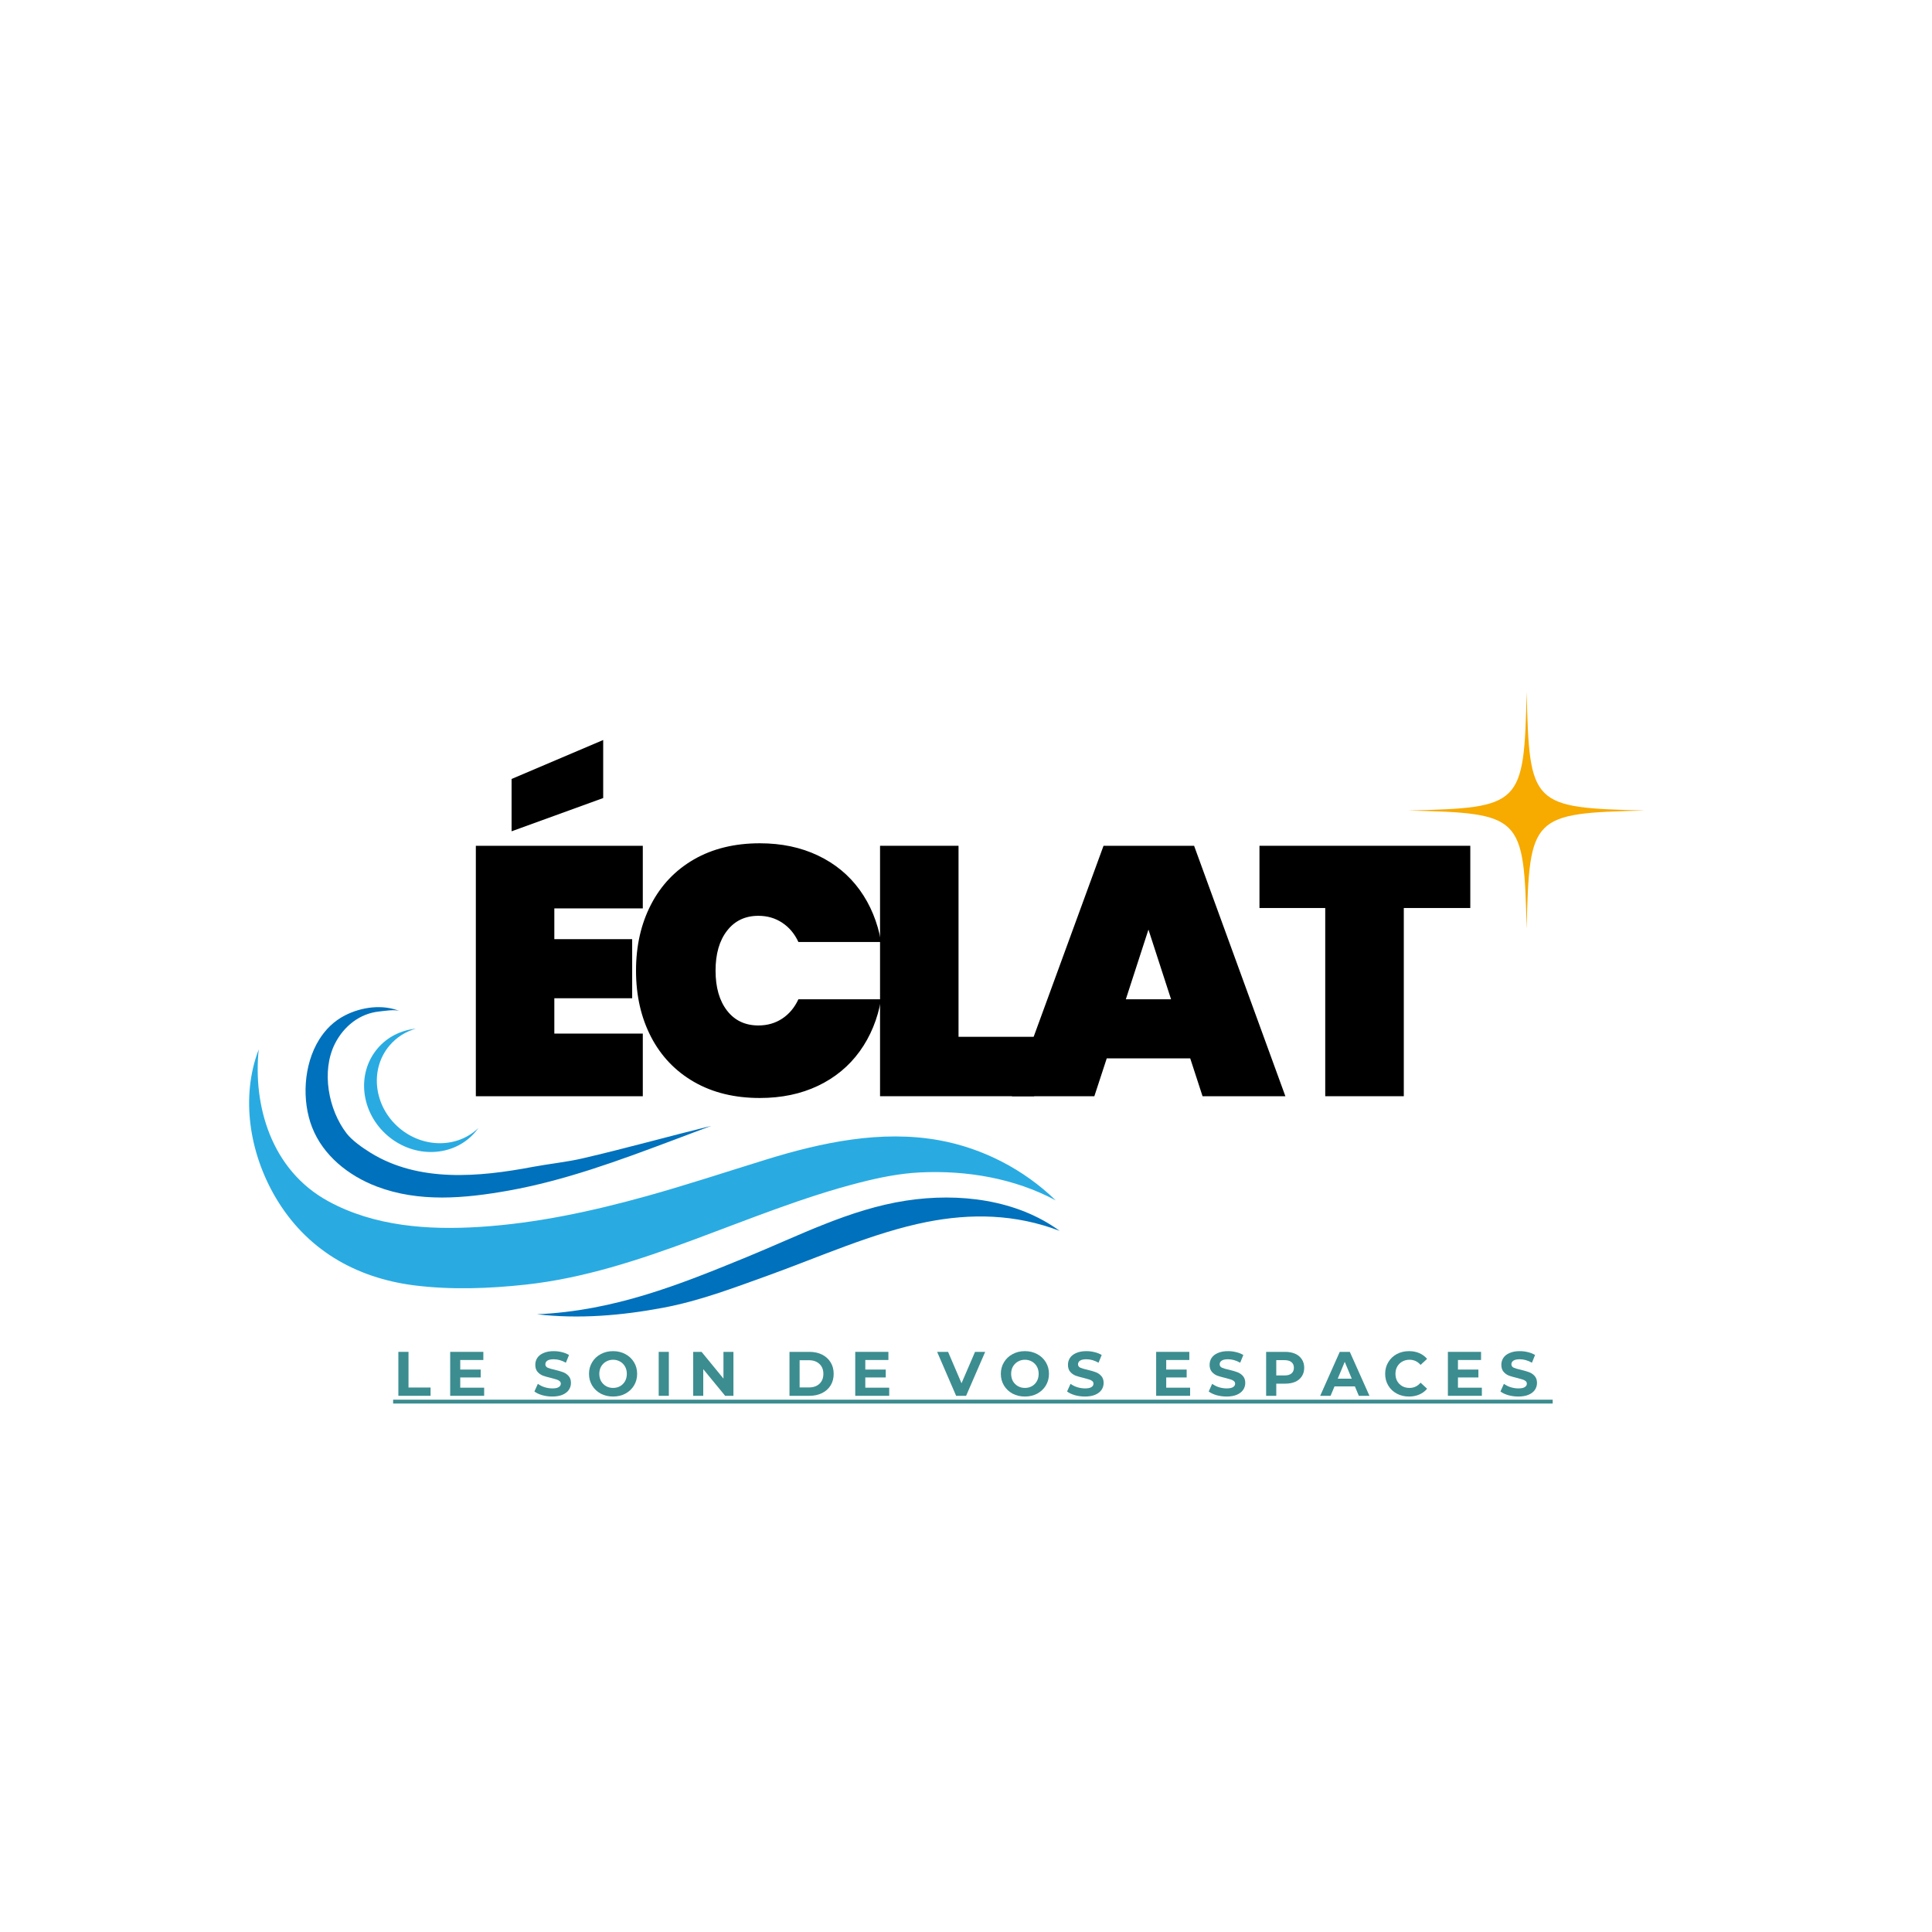 <svg xmlns="http://www.w3.org/2000/svg" xmlns:xlink="http://www.w3.org/1999/xlink" width="500" zoomAndPan="magnify" viewBox="0 0 375 375" height="500" preserveAspectRatio="xMidYMid meet" version="1.0"><defs><g></g><clipPath id="e8649a4cf0"><rect x="0" width="199" y="0" height="96"></rect></clipPath><clipPath id="d0300065b2"><path d="M 104 232.316 L 205.664 232.316 L 205.664 255.531 L 104 255.531 Z M 104 232.316" clip-rule="nonzero"></path></clipPath><clipPath id="5755014b01"><path d="M 273.32 134.316 L 319.07 134.316 L 319.07 180.066 L 273.32 180.066 Z M 273.32 134.316" clip-rule="nonzero"></path></clipPath></defs><g transform="matrix(1, 0, 0, 1, 88, 142)"><g clip-path="url(#e8649a4cf0)"><g fill="#000000" fill-opacity="1"><g transform="translate(0.923, 70.775)"><g><path d="M 18.672 -36.453 L 18.672 -30.484 L 33.781 -30.484 L 33.781 -19.016 L 18.672 -19.016 L 18.672 -12.156 L 35.844 -12.156 L 35.844 0 L 3.438 0 L 3.438 -48.609 L 35.844 -48.609 L 35.844 -36.453 Z M 28.156 -57.875 L 10.375 -51.422 L 10.375 -61.578 L 28.156 -69.141 Z M 28.156 -57.875"></path></g></g></g><g fill="#000000" fill-opacity="1"><g transform="translate(33.389, 70.775)"><g><path d="M 2.062 -24.375 C 2.062 -29.176 3.031 -33.453 4.969 -37.203 C 6.914 -40.961 9.695 -43.883 13.312 -45.969 C 16.938 -48.051 21.195 -49.094 26.094 -49.094 C 30.301 -49.094 34.062 -48.301 37.375 -46.719 C 40.695 -45.145 43.398 -42.914 45.484 -40.031 C 47.566 -37.145 48.953 -33.781 49.641 -29.938 L 33.578 -29.938 C 32.836 -31.539 31.789 -32.785 30.438 -33.672 C 29.094 -34.566 27.551 -35.016 25.812 -35.016 C 23.25 -35.016 21.223 -34.051 19.734 -32.125 C 18.242 -30.207 17.5 -27.625 17.5 -24.375 C 17.5 -21.125 18.242 -18.535 19.734 -16.609 C 21.223 -14.691 23.25 -13.734 25.812 -13.734 C 27.551 -13.734 29.094 -14.176 30.438 -15.062 C 31.789 -15.957 32.836 -17.207 33.578 -18.812 L 49.641 -18.812 C 48.953 -14.969 47.566 -11.602 45.484 -8.719 C 43.398 -5.832 40.695 -3.598 37.375 -2.016 C 34.062 -0.441 30.301 0.344 26.094 0.344 C 21.195 0.344 16.938 -0.695 13.312 -2.781 C 9.695 -4.863 6.914 -7.781 4.969 -11.531 C 3.031 -15.281 2.062 -19.562 2.062 -24.375 Z M 2.062 -24.375"></path></g></g></g><g fill="#000000" fill-opacity="1"><g transform="translate(79.378, 70.775)"><g><path d="M 18.672 -11.531 L 33.359 -11.531 L 33.359 0 L 3.438 0 L 3.438 -48.609 L 18.672 -48.609 Z M 18.672 -11.531"></path></g></g></g><g fill="#000000" fill-opacity="1"><g transform="translate(108.413, 70.775)"><g><path d="M 34.609 -7.344 L 18.406 -7.344 L 16 0 L 0 0 L 17.781 -48.609 L 35.359 -48.609 L 53.078 0 L 37 0 Z M 30.891 -18.812 L 26.5 -32.344 L 22.109 -18.812 Z M 30.891 -18.812"></path></g></g></g><g fill="#000000" fill-opacity="1"><g transform="translate(155.774, 70.775)"><g><path d="M 41.609 -48.609 L 41.609 -36.531 L 28.703 -36.531 L 28.703 0 L 13.453 0 L 13.453 -36.531 L 0.688 -36.531 L 0.688 -48.609 Z M 41.609 -48.609"></path></g></g></g></g></g><path fill="#29abe2" d="M 50.219 203.684 C 49.098 214.477 52.559 227.059 63.695 233.148 C 72.648 238.043 83.086 238.773 93.07 238.145 C 104.066 237.449 114.887 235.117 125.48 232.172 C 133.25 230.012 140.914 227.477 148.617 225.098 C 159.527 221.723 171.094 219.285 182.332 221.332 C 190.781 222.871 198.742 227 204.914 232.988 C 196.898 228.691 187.609 227.133 178.59 227.566 C 174.621 227.758 170.703 228.555 166.855 229.539 C 144.895 235.156 124.492 246.918 101.961 249.352 C 94.875 250.117 87.562 250.383 80.477 249.496 C 68.934 248.051 59.328 242.449 53.402 232.27 C 48.418 223.707 46.68 212.945 50.219 203.684" fill-opacity="1" fill-rule="nonzero"></path><g clip-path="url(#d0300065b2)"><path fill="#0071bc" d="M 144.824 244.043 C 155.102 239.836 164.906 234.723 175.879 233.039 C 186.141 231.469 197.344 232.828 205.668 238.906 C 197.07 235.621 188.438 235.492 179.863 237.188 C 169.484 239.246 158.855 244.062 148.895 247.641 C 142.102 250.078 135.766 252.508 128.676 253.84 C 120.629 255.348 112.355 256.051 104.227 255.098 C 119.277 254.434 131.902 249.34 144.824 244.043" fill-opacity="1" fill-rule="nonzero"></path></g><path fill="#0071bc" d="M 61.941 201.797 C 63.16 199.836 64.812 198.191 66.93 197.102 C 70.125 195.457 74.242 194.875 77.633 196.27 C 76.645 195.863 74.668 196.223 73.621 196.328 C 69.812 196.711 66.715 199.203 65.004 202.594 C 62.332 207.906 63.727 215.383 67.266 219.98 C 68.344 221.383 70.371 222.785 71.871 223.719 C 81.289 229.574 93.016 228.461 103.426 226.488 C 106.402 225.926 110.059 225.543 113.008 224.855 C 121.602 222.863 129.5 220.633 138.062 218.527 C 138.062 218.527 134.984 219.684 134.332 219.926 C 133.035 220.414 131.738 220.902 130.441 221.391 C 120.074 225.285 109.637 229.141 98.699 231.098 C 90.215 232.613 81.344 233.43 73.109 230.293 C 67.629 228.203 62.711 224.277 60.578 218.805 C 58.57 213.656 58.883 206.727 61.941 201.797" fill-opacity="1" fill-rule="nonzero"></path><path fill="#29abe2" d="M 77.477 218.926 C 72.527 214.699 71.695 207.539 75.617 202.926 C 76.988 201.309 78.762 200.219 80.699 199.668 C 77.871 199.957 75.207 201.242 73.285 203.504 C 69.133 208.391 70.016 215.98 75.258 220.453 C 80.5 224.93 88.117 224.594 92.27 219.703 C 92.484 219.449 92.688 219.188 92.879 218.922 C 88.852 222.852 82.16 222.922 77.477 218.926" fill-opacity="1" fill-rule="nonzero"></path><g clip-path="url(#5755014b01)"><path fill="#f7aa00" d="M 319.324 157.32 C 297.281 157.848 296.852 158.277 296.32 180.324 C 295.793 158.277 295.363 157.848 273.32 157.32 C 295.363 156.789 295.793 156.363 296.324 134.316 C 296.852 156.363 297.281 156.789 319.324 157.32 Z M 319.324 157.32" fill-opacity="1" fill-rule="nonzero"></path></g><path fill="#3c8d90" d="M 76.305 271.676 L 301.375 271.676 L 301.375 272.426 L 76.305 272.426 Z M 76.305 271.676" fill-opacity="1" fill-rule="nonzero"></path><g fill="#3c8d90" fill-opacity="1"><g transform="translate(76.306, 270.926)"><g><path d="M 1.016 -8.531 L 2.984 -8.531 L 2.984 -1.609 L 7.266 -1.609 L 7.266 0 L 1.016 0 Z M 1.016 -8.531"></path></g></g></g><g fill="#3c8d90" fill-opacity="1"><g transform="translate(86.364, 270.926)"><g><path d="M 7.609 -1.578 L 7.609 0 L 1.016 0 L 1.016 -8.531 L 7.453 -8.531 L 7.453 -6.953 L 2.969 -6.953 L 2.969 -5.094 L 6.938 -5.094 L 6.938 -3.562 L 2.969 -3.562 L 2.969 -1.578 Z M 7.609 -1.578"></path></g></g></g><g fill="#3c8d90" fill-opacity="1"><g transform="translate(97.238, 270.926)"><g></g></g></g><g fill="#3c8d90" fill-opacity="1"><g transform="translate(103.384, 270.926)"><g><path d="M 3.812 0.141 C 3.133 0.141 2.477 0.051 1.844 -0.125 C 1.219 -0.312 0.719 -0.551 0.344 -0.844 L 1.016 -2.328 C 1.379 -2.055 1.812 -1.836 2.312 -1.672 C 2.82 -1.516 3.328 -1.438 3.828 -1.438 C 4.391 -1.438 4.801 -1.52 5.062 -1.688 C 5.332 -1.852 5.469 -2.078 5.469 -2.359 C 5.469 -2.555 5.391 -2.723 5.234 -2.859 C 5.078 -2.992 4.875 -3.098 4.625 -3.172 C 4.375 -3.254 4.039 -3.348 3.625 -3.453 C 2.969 -3.609 2.43 -3.758 2.016 -3.906 C 1.609 -4.062 1.254 -4.312 0.953 -4.656 C 0.66 -5 0.516 -5.453 0.516 -6.016 C 0.516 -6.516 0.645 -6.961 0.906 -7.359 C 1.176 -7.766 1.582 -8.082 2.125 -8.312 C 2.664 -8.551 3.328 -8.672 4.109 -8.672 C 4.648 -8.672 5.18 -8.602 5.703 -8.469 C 6.223 -8.344 6.676 -8.16 7.062 -7.922 L 6.453 -6.422 C 5.672 -6.867 4.883 -7.094 4.094 -7.094 C 3.539 -7.094 3.129 -7.004 2.859 -6.828 C 2.598 -6.648 2.469 -6.414 2.469 -6.125 C 2.469 -5.82 2.617 -5.598 2.922 -5.453 C 3.234 -5.316 3.703 -5.18 4.328 -5.047 C 4.973 -4.891 5.504 -4.734 5.922 -4.578 C 6.336 -4.422 6.691 -4.176 6.984 -3.844 C 7.285 -3.508 7.438 -3.062 7.438 -2.5 C 7.438 -2.008 7.301 -1.562 7.031 -1.156 C 6.758 -0.758 6.348 -0.441 5.797 -0.203 C 5.254 0.023 4.594 0.141 3.812 0.141 Z M 3.812 0.141"></path></g></g></g><g fill="#3c8d90" fill-opacity="1"><g transform="translate(113.856, 270.926)"><g><path d="M 5.141 0.141 C 4.254 0.141 3.457 -0.047 2.75 -0.422 C 2.039 -0.805 1.484 -1.332 1.078 -2 C 0.672 -2.676 0.469 -3.43 0.469 -4.266 C 0.469 -5.098 0.672 -5.848 1.078 -6.516 C 1.484 -7.191 2.039 -7.719 2.75 -8.094 C 3.457 -8.477 4.254 -8.672 5.141 -8.672 C 6.023 -8.672 6.82 -8.477 7.531 -8.094 C 8.238 -7.719 8.797 -7.191 9.203 -6.516 C 9.609 -5.848 9.812 -5.098 9.812 -4.266 C 9.812 -3.43 9.609 -2.676 9.203 -2 C 8.797 -1.332 8.238 -0.805 7.531 -0.422 C 6.82 -0.047 6.023 0.141 5.141 0.141 Z M 5.141 -1.531 C 5.648 -1.531 6.109 -1.645 6.516 -1.875 C 6.922 -2.113 7.238 -2.438 7.469 -2.844 C 7.695 -3.258 7.812 -3.734 7.812 -4.266 C 7.812 -4.797 7.695 -5.266 7.469 -5.672 C 7.238 -6.086 6.922 -6.41 6.516 -6.641 C 6.109 -6.879 5.648 -7 5.141 -7 C 4.641 -7 4.188 -6.879 3.781 -6.641 C 3.375 -6.41 3.051 -6.086 2.812 -5.672 C 2.582 -5.266 2.469 -4.797 2.469 -4.266 C 2.469 -3.734 2.582 -3.258 2.812 -2.844 C 3.051 -2.438 3.375 -2.113 3.781 -1.875 C 4.188 -1.645 4.641 -1.531 5.141 -1.531 Z M 5.141 -1.531"></path></g></g></g><g fill="#3c8d90" fill-opacity="1"><g transform="translate(126.838, 270.926)"><g><path d="M 1.016 -8.531 L 2.984 -8.531 L 2.984 0 L 1.016 0 Z M 1.016 -8.531"></path></g></g></g><g fill="#3c8d90" fill-opacity="1"><g transform="translate(133.532, 270.926)"><g><path d="M 8.828 -8.531 L 8.828 0 L 7.219 0 L 2.969 -5.172 L 2.969 0 L 1.016 0 L 1.016 -8.531 L 2.641 -8.531 L 6.891 -3.344 L 6.891 -8.531 Z M 8.828 -8.531"></path></g></g></g><g fill="#3c8d90" fill-opacity="1"><g transform="translate(146.076, 270.926)"><g></g></g></g><g fill="#3c8d90" fill-opacity="1"><g transform="translate(152.222, 270.926)"><g><path d="M 1.016 -8.531 L 4.891 -8.531 C 5.816 -8.531 6.633 -8.352 7.344 -8 C 8.051 -7.645 8.602 -7.145 9 -6.5 C 9.395 -5.863 9.594 -5.117 9.594 -4.266 C 9.594 -3.41 9.395 -2.66 9 -2.016 C 8.602 -1.379 8.051 -0.883 7.344 -0.531 C 6.633 -0.176 5.816 0 4.891 0 L 1.016 0 Z M 4.797 -1.625 C 5.641 -1.625 6.316 -1.859 6.828 -2.328 C 7.336 -2.805 7.594 -3.453 7.594 -4.266 C 7.594 -5.078 7.336 -5.719 6.828 -6.188 C 6.316 -6.664 5.641 -6.906 4.797 -6.906 L 2.984 -6.906 L 2.984 -1.625 Z M 4.797 -1.625"></path></g></g></g><g fill="#3c8d90" fill-opacity="1"><g transform="translate(164.985, 270.926)"><g><path d="M 7.609 -1.578 L 7.609 0 L 1.016 0 L 1.016 -8.531 L 7.453 -8.531 L 7.453 -6.953 L 2.969 -6.953 L 2.969 -5.094 L 6.938 -5.094 L 6.938 -3.562 L 2.969 -3.562 L 2.969 -1.578 Z M 7.609 -1.578"></path></g></g></g><g fill="#3c8d90" fill-opacity="1"><g transform="translate(175.859, 270.926)"><g></g></g></g><g fill="#3c8d90" fill-opacity="1"><g transform="translate(182.005, 270.926)"><g><path d="M 9.219 -8.531 L 5.516 0 L 3.578 0 L -0.109 -8.531 L 2.016 -8.531 L 4.625 -2.438 L 7.25 -8.531 Z M 9.219 -8.531"></path></g></g></g><g fill="#3c8d90" fill-opacity="1"><g transform="translate(193.793, 270.926)"><g><path d="M 5.141 0.141 C 4.254 0.141 3.457 -0.047 2.75 -0.422 C 2.039 -0.805 1.484 -1.332 1.078 -2 C 0.672 -2.676 0.469 -3.43 0.469 -4.266 C 0.469 -5.098 0.672 -5.848 1.078 -6.516 C 1.484 -7.191 2.039 -7.719 2.75 -8.094 C 3.457 -8.477 4.254 -8.672 5.141 -8.672 C 6.023 -8.672 6.82 -8.477 7.531 -8.094 C 8.238 -7.719 8.797 -7.191 9.203 -6.516 C 9.609 -5.848 9.812 -5.098 9.812 -4.266 C 9.812 -3.43 9.609 -2.676 9.203 -2 C 8.797 -1.332 8.238 -0.805 7.531 -0.422 C 6.82 -0.047 6.023 0.141 5.141 0.141 Z M 5.141 -1.531 C 5.648 -1.531 6.109 -1.645 6.516 -1.875 C 6.922 -2.113 7.238 -2.438 7.469 -2.844 C 7.695 -3.258 7.812 -3.734 7.812 -4.266 C 7.812 -4.797 7.695 -5.266 7.469 -5.672 C 7.238 -6.086 6.922 -6.41 6.516 -6.641 C 6.109 -6.879 5.648 -7 5.141 -7 C 4.641 -7 4.188 -6.879 3.781 -6.641 C 3.375 -6.41 3.051 -6.086 2.812 -5.672 C 2.582 -5.266 2.469 -4.797 2.469 -4.266 C 2.469 -3.734 2.582 -3.258 2.812 -2.844 C 3.051 -2.438 3.375 -2.113 3.781 -1.875 C 4.188 -1.645 4.641 -1.531 5.141 -1.531 Z M 5.141 -1.531"></path></g></g></g><g fill="#3c8d90" fill-opacity="1"><g transform="translate(206.776, 270.926)"><g><path d="M 3.812 0.141 C 3.133 0.141 2.477 0.051 1.844 -0.125 C 1.219 -0.312 0.719 -0.551 0.344 -0.844 L 1.016 -2.328 C 1.379 -2.055 1.812 -1.836 2.312 -1.672 C 2.82 -1.516 3.328 -1.438 3.828 -1.438 C 4.391 -1.438 4.801 -1.52 5.062 -1.688 C 5.332 -1.852 5.469 -2.078 5.469 -2.359 C 5.469 -2.555 5.391 -2.723 5.234 -2.859 C 5.078 -2.992 4.875 -3.098 4.625 -3.172 C 4.375 -3.254 4.039 -3.348 3.625 -3.453 C 2.969 -3.609 2.43 -3.758 2.016 -3.906 C 1.609 -4.062 1.254 -4.312 0.953 -4.656 C 0.66 -5 0.516 -5.453 0.516 -6.016 C 0.516 -6.516 0.645 -6.961 0.906 -7.359 C 1.176 -7.766 1.582 -8.082 2.125 -8.312 C 2.664 -8.551 3.328 -8.672 4.109 -8.672 C 4.648 -8.672 5.18 -8.602 5.703 -8.469 C 6.223 -8.344 6.676 -8.16 7.062 -7.922 L 6.453 -6.422 C 5.672 -6.867 4.883 -7.094 4.094 -7.094 C 3.539 -7.094 3.129 -7.004 2.859 -6.828 C 2.598 -6.648 2.469 -6.414 2.469 -6.125 C 2.469 -5.82 2.617 -5.598 2.922 -5.453 C 3.234 -5.316 3.703 -5.18 4.328 -5.047 C 4.973 -4.891 5.504 -4.734 5.922 -4.578 C 6.336 -4.422 6.691 -4.176 6.984 -3.844 C 7.285 -3.508 7.438 -3.062 7.438 -2.5 C 7.438 -2.008 7.301 -1.562 7.031 -1.156 C 6.758 -0.758 6.348 -0.441 5.797 -0.203 C 5.254 0.023 4.594 0.141 3.812 0.141 Z M 3.812 0.141"></path></g></g></g><g fill="#3c8d90" fill-opacity="1"><g transform="translate(217.248, 270.926)"><g></g></g></g><g fill="#3c8d90" fill-opacity="1"><g transform="translate(223.393, 270.926)"><g><path d="M 7.609 -1.578 L 7.609 0 L 1.016 0 L 1.016 -8.531 L 7.453 -8.531 L 7.453 -6.953 L 2.969 -6.953 L 2.969 -5.094 L 6.938 -5.094 L 6.938 -3.562 L 2.969 -3.562 L 2.969 -1.578 Z M 7.609 -1.578"></path></g></g></g><g fill="#3c8d90" fill-opacity="1"><g transform="translate(234.267, 270.926)"><g><path d="M 3.812 0.141 C 3.133 0.141 2.477 0.051 1.844 -0.125 C 1.219 -0.312 0.719 -0.551 0.344 -0.844 L 1.016 -2.328 C 1.379 -2.055 1.812 -1.836 2.312 -1.672 C 2.82 -1.516 3.328 -1.438 3.828 -1.438 C 4.391 -1.438 4.801 -1.52 5.062 -1.688 C 5.332 -1.852 5.469 -2.078 5.469 -2.359 C 5.469 -2.555 5.391 -2.723 5.234 -2.859 C 5.078 -2.992 4.875 -3.098 4.625 -3.172 C 4.375 -3.254 4.039 -3.348 3.625 -3.453 C 2.969 -3.609 2.43 -3.758 2.016 -3.906 C 1.609 -4.062 1.254 -4.312 0.953 -4.656 C 0.66 -5 0.516 -5.453 0.516 -6.016 C 0.516 -6.516 0.645 -6.961 0.906 -7.359 C 1.176 -7.766 1.582 -8.082 2.125 -8.312 C 2.664 -8.551 3.328 -8.672 4.109 -8.672 C 4.648 -8.672 5.18 -8.602 5.703 -8.469 C 6.223 -8.344 6.676 -8.16 7.062 -7.922 L 6.453 -6.422 C 5.672 -6.867 4.883 -7.094 4.094 -7.094 C 3.539 -7.094 3.129 -7.004 2.859 -6.828 C 2.598 -6.648 2.469 -6.414 2.469 -6.125 C 2.469 -5.82 2.617 -5.598 2.922 -5.453 C 3.234 -5.316 3.703 -5.18 4.328 -5.047 C 4.973 -4.891 5.504 -4.734 5.922 -4.578 C 6.336 -4.422 6.691 -4.176 6.984 -3.844 C 7.285 -3.508 7.438 -3.062 7.438 -2.5 C 7.438 -2.008 7.301 -1.562 7.031 -1.156 C 6.758 -0.758 6.348 -0.441 5.797 -0.203 C 5.254 0.023 4.594 0.141 3.812 0.141 Z M 3.812 0.141"></path></g></g></g><g fill="#3c8d90" fill-opacity="1"><g transform="translate(244.739, 270.926)"><g><path d="M 4.703 -8.531 C 5.461 -8.531 6.117 -8.406 6.672 -8.156 C 7.223 -7.906 7.648 -7.547 7.953 -7.078 C 8.254 -6.617 8.406 -6.07 8.406 -5.438 C 8.406 -4.812 8.254 -4.266 7.953 -3.797 C 7.648 -3.328 7.223 -2.969 6.672 -2.719 C 6.117 -2.477 5.461 -2.359 4.703 -2.359 L 2.984 -2.359 L 2.984 0 L 1.016 0 L 1.016 -8.531 Z M 4.594 -3.953 C 5.188 -3.953 5.633 -4.082 5.938 -4.344 C 6.25 -4.602 6.406 -4.969 6.406 -5.438 C 6.406 -5.914 6.25 -6.281 5.938 -6.531 C 5.633 -6.789 5.188 -6.922 4.594 -6.922 L 2.984 -6.922 L 2.984 -3.953 Z M 4.594 -3.953"></path></g></g></g><g fill="#3c8d90" fill-opacity="1"><g transform="translate(256.357, 270.926)"><g><path d="M 6.625 -1.828 L 2.672 -1.828 L 1.906 0 L -0.109 0 L 3.688 -8.531 L 5.641 -8.531 L 9.453 0 L 7.391 0 Z M 6.016 -3.328 L 4.656 -6.594 L 3.297 -3.328 Z M 6.016 -3.328"></path></g></g></g><g fill="#3c8d90" fill-opacity="1"><g transform="translate(268.389, 270.926)"><g><path d="M 5.094 0.141 C 4.227 0.141 3.441 -0.047 2.734 -0.422 C 2.035 -0.797 1.484 -1.316 1.078 -1.984 C 0.672 -2.66 0.469 -3.422 0.469 -4.266 C 0.469 -5.109 0.672 -5.863 1.078 -6.531 C 1.484 -7.207 2.035 -7.734 2.734 -8.109 C 3.441 -8.484 4.234 -8.672 5.109 -8.672 C 5.848 -8.672 6.516 -8.539 7.109 -8.281 C 7.703 -8.02 8.203 -7.648 8.609 -7.172 L 7.344 -6 C 6.77 -6.664 6.055 -7 5.203 -7 C 4.672 -7 4.195 -6.879 3.781 -6.641 C 3.375 -6.41 3.051 -6.086 2.812 -5.672 C 2.582 -5.266 2.469 -4.797 2.469 -4.266 C 2.469 -3.734 2.582 -3.258 2.812 -2.844 C 3.051 -2.438 3.375 -2.113 3.781 -1.875 C 4.195 -1.645 4.672 -1.531 5.203 -1.531 C 6.055 -1.531 6.77 -1.867 7.344 -2.547 L 8.609 -1.375 C 8.203 -0.883 7.695 -0.508 7.094 -0.25 C 6.5 0.008 5.832 0.141 5.094 0.141 Z M 5.094 0.141"></path></g></g></g><g fill="#3c8d90" fill-opacity="1"><g transform="translate(280.019, 270.926)"><g><path d="M 7.609 -1.578 L 7.609 0 L 1.016 0 L 1.016 -8.531 L 7.453 -8.531 L 7.453 -6.953 L 2.969 -6.953 L 2.969 -5.094 L 6.938 -5.094 L 6.938 -3.562 L 2.969 -3.562 L 2.969 -1.578 Z M 7.609 -1.578"></path></g></g></g><g fill="#3c8d90" fill-opacity="1"><g transform="translate(290.893, 270.926)"><g><path d="M 3.812 0.141 C 3.133 0.141 2.477 0.051 1.844 -0.125 C 1.219 -0.312 0.719 -0.551 0.344 -0.844 L 1.016 -2.328 C 1.379 -2.055 1.812 -1.836 2.312 -1.672 C 2.82 -1.516 3.328 -1.438 3.828 -1.438 C 4.391 -1.438 4.801 -1.52 5.062 -1.688 C 5.332 -1.852 5.469 -2.078 5.469 -2.359 C 5.469 -2.555 5.391 -2.723 5.234 -2.859 C 5.078 -2.992 4.875 -3.098 4.625 -3.172 C 4.375 -3.254 4.039 -3.348 3.625 -3.453 C 2.969 -3.609 2.43 -3.758 2.016 -3.906 C 1.609 -4.062 1.254 -4.312 0.953 -4.656 C 0.66 -5 0.516 -5.453 0.516 -6.016 C 0.516 -6.516 0.645 -6.961 0.906 -7.359 C 1.176 -7.766 1.582 -8.082 2.125 -8.312 C 2.664 -8.551 3.328 -8.672 4.109 -8.672 C 4.648 -8.672 5.18 -8.602 5.703 -8.469 C 6.223 -8.344 6.676 -8.16 7.062 -7.922 L 6.453 -6.422 C 5.672 -6.867 4.883 -7.094 4.094 -7.094 C 3.539 -7.094 3.129 -7.004 2.859 -6.828 C 2.598 -6.648 2.469 -6.414 2.469 -6.125 C 2.469 -5.82 2.617 -5.598 2.922 -5.453 C 3.234 -5.316 3.703 -5.18 4.328 -5.047 C 4.973 -4.891 5.504 -4.734 5.922 -4.578 C 6.336 -4.422 6.691 -4.176 6.984 -3.844 C 7.285 -3.508 7.438 -3.062 7.438 -2.5 C 7.438 -2.008 7.301 -1.562 7.031 -1.156 C 6.758 -0.758 6.348 -0.441 5.797 -0.203 C 5.254 0.023 4.594 0.141 3.812 0.141 Z M 3.812 0.141"></path></g></g></g></svg>